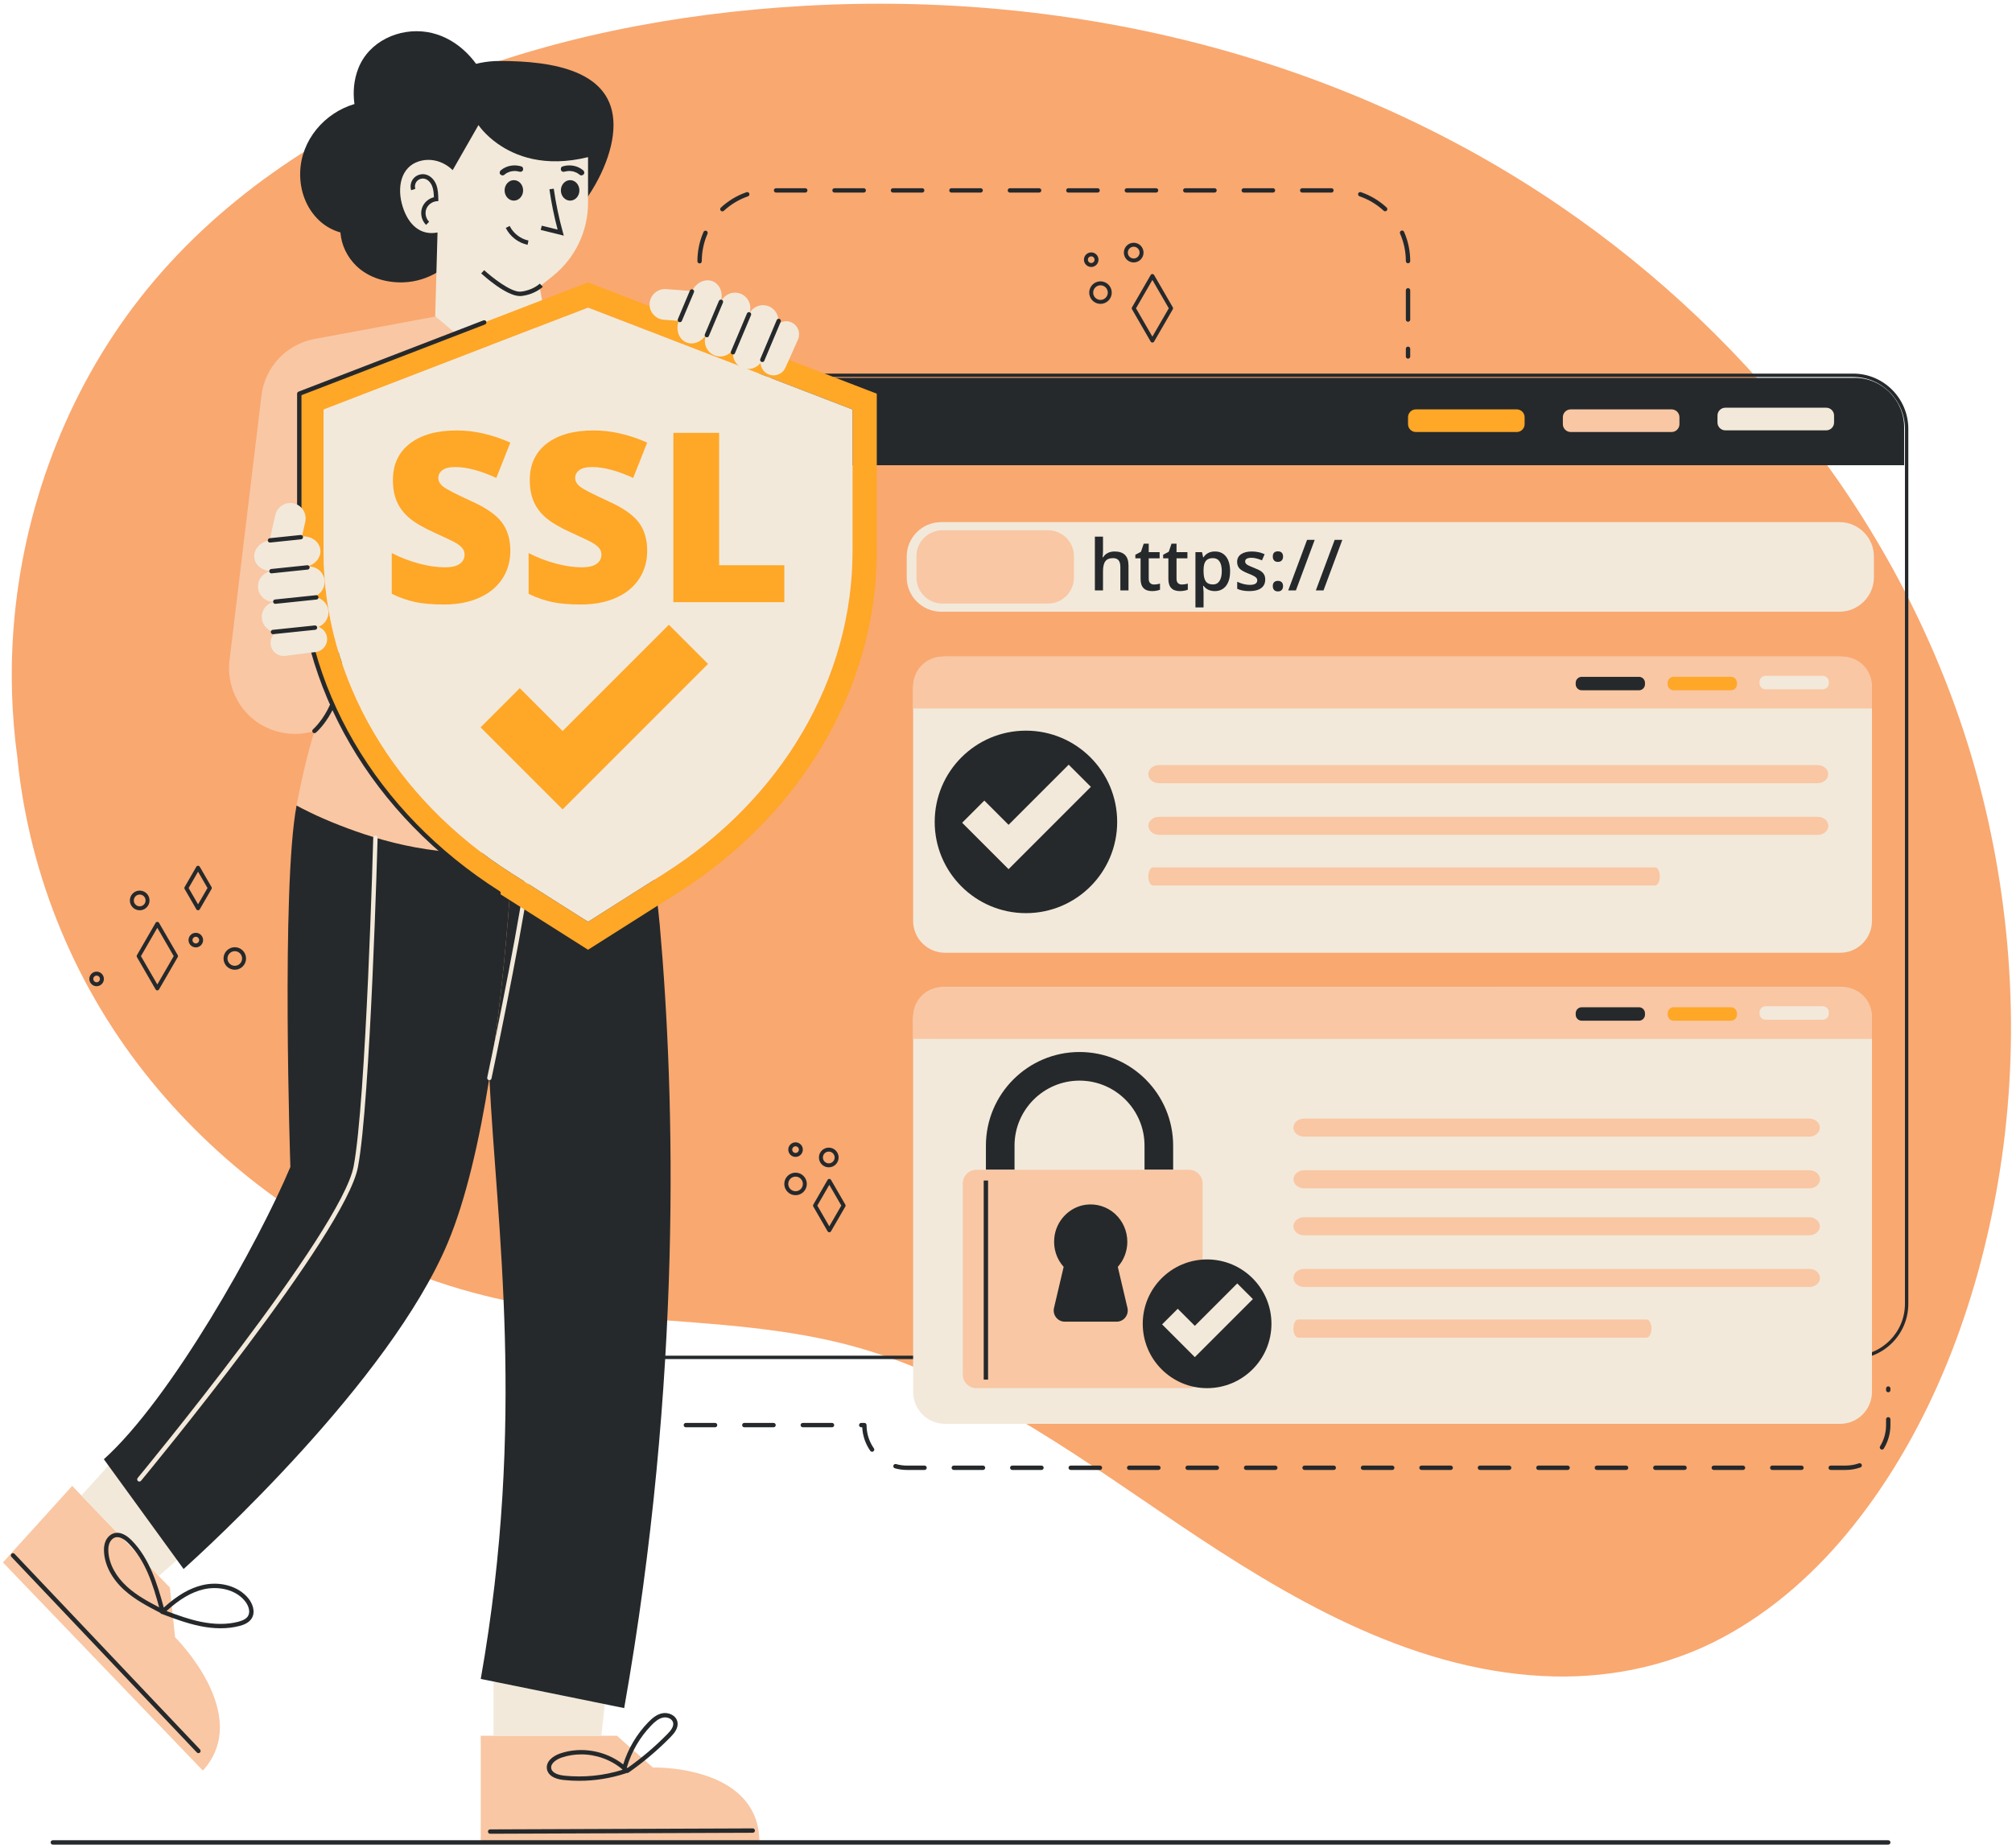 <svg width="528" height="485" viewBox="0 0 528 485" fill="none" xmlns="http://www.w3.org/2000/svg">
<path d="M524.334 310.156C518.843 342.368 506.784 374.809 486.219 400.521C476.773 412.329 465.332 422.6 451.954 429.741C437.373 437.537 420.946 440.677 404.508 439.772C369.269 437.835 337.688 419.092 309.167 399.868C280.749 380.713 252.182 359.482 218.102 351.813C199.462 347.618 180.273 347.079 161.301 345.394C144.381 343.892 127.736 341.118 111.733 335.272C83.671 325.001 58.6 306.808 39.709 283.687C20.118 259.705 7.852 230.405 4.631 199.58C4.608 199.351 4.596 199.11 4.573 198.869C3.037 187.704 2.682 176.344 3.542 164.983C5.915 133.665 17.412 102.886 36.82 78.125C56.548 52.963 83.854 34.714 113.2 22.597C144.037 9.872 177.395 3.476 210.616 1.562C246.325 -0.502 282.434 2.857 317.031 12.073C349.804 20.82 381.031 34.748 409.093 53.834C435.092 71.534 458.271 93.521 477.071 118.74C496.559 144.888 511.277 174.59 519.52 206.16C528.369 240 530.226 275.651 524.334 310.156Z" fill="#F9A870"/>
<path d="M499.696 112.127V122.067H147.496V112.127C147.496 104.96 153.314 99.144 160.48 99.144H486.711C493.878 99.142 499.696 104.96 499.696 112.127Z" fill="#25292B"/>
<path d="M479.251 112.923H452.766C451.636 112.923 450.711 111.997 450.711 110.867V109.039C450.711 107.908 451.636 106.983 452.766 106.983H479.251C480.382 106.983 481.307 107.908 481.307 109.039V110.867C481.308 111.997 480.383 112.923 479.251 112.923Z" fill="#F2E9DA"/>
<path d="M438.673 113.36H412.188C411.058 113.36 410.133 112.435 410.133 111.305V109.476C410.133 108.346 411.058 107.421 412.188 107.421H438.673C439.803 107.421 440.729 108.346 440.729 109.476V111.305C440.73 112.435 439.805 113.36 438.673 113.36Z" fill="#F9C7A4"/>
<path d="M398.042 113.36H371.557C370.427 113.36 369.502 112.435 369.502 111.305V109.476C369.502 108.346 370.427 107.421 371.557 107.421H398.042C399.173 107.421 400.098 108.346 400.098 109.476V111.305C400.099 112.435 399.174 113.36 398.042 113.36Z" fill="#FFA727"/>
<path d="M486.322 356.621H160.878C152.882 356.621 146.375 350.114 146.375 342.117V112.536C146.375 104.539 152.882 98.032 160.878 98.032H486.322C494.301 98.032 500.793 104.539 500.793 112.536V342.117C500.794 350.114 494.302 356.621 486.322 356.621ZM160.878 98.918C153.37 98.918 147.261 105.027 147.261 112.536V342.117C147.261 349.626 153.37 355.735 160.878 355.735H486.322C493.813 355.735 499.907 349.626 499.907 342.117V112.536C499.907 105.027 493.813 98.918 486.322 98.918H160.878Z" fill="#25292B"/>
<path d="M167.879 210.401C166.83 211.13 165.782 211.82 164.733 212.485C157.689 216.909 150.504 219.797 143.447 221.549C140.455 222.303 137.477 222.84 134.537 223.199C116.037 225.513 100.107 220.859 89.048 216.525C86.018 215.348 83.435 214.185 81.403 213.2C80.866 212.945 80.38 212.714 79.932 212.484C79.101 212.062 78.384 211.678 77.823 211.384C77.887 211.052 77.937 210.732 78.001 210.4C78.602 207.331 79.217 204.442 79.855 201.731C80.711 198.113 81.594 194.814 82.515 191.81C80.84 192.321 79.113 192.576 77.401 192.576C70.587 192.576 63.861 188.587 61.177 181.3C60.231 178.73 59.898 175.995 60.231 173.284L65.114 132.769L67.365 114.141L68.605 103.811C69.5 96.332 75.15 90.311 82.554 88.942L106.052 84.582L114.695 82.972L147.143 82.984L157.78 82.972L167.879 210.401Z" fill="#F9C7A4"/>
<path d="M82.517 192.386C82.354 192.386 82.192 192.317 82.079 192.183C81.875 191.942 81.905 191.58 82.145 191.376C82.224 191.308 90.034 184.512 88.436 171.723C88.397 171.409 88.62 171.123 88.934 171.084C89.253 171.045 89.534 171.267 89.574 171.581C91.252 185.01 83.228 191.961 82.886 192.251C82.778 192.341 82.647 192.386 82.517 192.386Z" fill="#25292B"/>
<path d="M18.947 389.894L44.587 416.584L45.945 429.612C45.945 429.612 66.522 449.932 53.239 464.605L0.764 409.98L18.947 389.894Z" fill="#F9C7A4"/>
<path d="M30.603 382.198L47.69 408.258L41.673 413.546L21.363 392.405L30.603 382.198Z" fill="#F2E9DA"/>
<path d="M126.158 455.455H161.892L171.328 463.789C171.328 463.789 199.292 463 199.292 483.45H126.158V455.455Z" fill="#F9C7A4"/>
<path d="M129.52 441.231L158.706 447.167L157.825 455.456H129.52V441.231Z" fill="#F2E9DA"/>
<path d="M134.528 223.195C134.528 223.315 134.518 223.454 134.518 223.606C134.508 223.747 134.508 223.887 134.508 224.016C134.508 224.081 134.508 224.146 134.497 224.211C134.487 224.276 134.487 224.33 134.487 224.384C134.487 224.449 134.477 224.514 134.477 224.568C133.688 237.745 132.271 255.657 129.796 273.601C129.374 276.627 128.932 279.655 128.456 282.649C128.446 282.725 128.434 282.79 128.424 282.866C125.83 299.113 122.294 314.722 117.495 326.138C102.188 362.599 53.662 406.78 48.181 411.709L27.254 382.901C44.906 367.054 67.866 326.052 76.201 306.204C76.201 306.204 73.758 233.086 77.822 211.379C78.698 211.855 79.909 212.482 81.4 213.206C83.433 214.19 86.016 215.346 89.043 216.525C100.098 220.86 116.032 225.509 134.528 223.195Z" fill="#25292B"/>
<path d="M163.802 448.205L126.162 440.552C138.151 372.73 130.269 321.125 128.422 282.868C128.432 282.792 128.443 282.727 128.454 282.651C128.929 279.657 129.373 276.629 129.794 273.603C132.269 255.658 133.686 237.747 134.474 224.57C134.474 224.516 134.485 224.45 134.485 224.386C134.485 224.332 134.485 224.279 134.495 224.213C134.505 224.148 134.505 224.084 134.505 224.018C134.515 223.877 134.527 223.748 134.537 223.608C134.527 223.608 134.527 223.608 134.515 223.608C134.515 223.457 134.526 223.316 134.526 223.198C137.466 222.841 140.45 222.3 143.444 221.555C151.563 219.544 159.832 216.02 167.875 210.41C168.178 211.816 168.329 212.626 168.339 212.626C170.318 221.23 172.08 231.371 173.149 242.84V242.862C177.152 288.174 179.066 361.867 163.802 448.205Z" fill="#25292B"/>
<path d="M52.073 460.024C51.921 460.024 51.769 459.963 51.657 459.845L2.993 408.519C2.776 408.29 2.785 407.927 3.015 407.709C3.244 407.493 3.609 407.501 3.826 407.732L52.489 459.058C52.706 459.287 52.697 459.65 52.467 459.868C52.357 459.971 52.215 460.024 52.073 460.024Z" fill="#25292B"/>
<path d="M128.624 481.177C128.309 481.177 128.052 480.921 128.051 480.606C128.05 480.289 128.305 480.032 128.622 480.03L197.539 479.772H197.542C197.857 479.772 198.114 480.028 198.115 480.343C198.116 480.66 197.86 480.918 197.544 480.919L128.626 481.177H128.624Z" fill="#25292B"/>
<path d="M151.971 467.284C150.61 467.284 149.252 467.212 147.904 467.068C145.361 466.8 143.808 465.788 143.531 464.22C143.172 462.191 145.158 460.743 146.97 460.119C152.521 458.208 158.945 459.369 163.54 462.982C164.835 458.832 167.105 455.016 170.142 451.896C171.107 450.905 172.3 449.851 173.831 449.558C175.403 449.258 177.356 450.061 177.756 451.744C178.136 453.342 177.007 454.746 175.981 455.793C172.601 459.238 168.88 462.385 164.919 465.147C164.769 465.251 164.583 465.277 164.418 465.223C164.369 465.26 164.313 465.291 164.251 465.311C160.314 466.617 156.133 467.284 151.971 467.284ZM152.516 460.351C150.763 460.351 149.011 460.628 147.343 461.202C146.229 461.586 144.41 462.611 144.659 464.02C144.912 465.448 147.096 465.83 148.024 465.929C153.147 466.473 158.436 465.945 163.355 464.396C163.322 464.35 163.297 464.301 163.279 464.247C160.304 461.722 156.409 460.351 152.516 460.351ZM164.494 463.791C164.546 463.839 164.598 463.887 164.65 463.936C168.407 461.28 171.943 458.274 175.163 454.989C175.982 454.154 176.891 453.06 176.641 452.01C176.397 450.981 175.081 450.483 174.047 450.684C172.829 450.916 171.804 451.831 170.964 452.695C167.94 455.804 165.709 459.632 164.494 463.791Z" fill="#25292B"/>
<path d="M57.884 427.259C56.14 427.259 54.301 427.058 52.377 426.658C49.002 425.955 45.733 424.731 42.57 423.542C42.428 423.535 42.287 423.476 42.181 423.365C42.141 423.322 42.109 423.275 42.084 423.225C38.827 421.541 35.465 419.795 32.662 417.272C29.453 414.382 27.55 410.863 27.304 407.359C27.221 406.207 27.345 405.256 27.681 404.449C28.122 403.39 28.966 402.593 29.938 402.318C31.343 401.925 32.926 402.555 34.514 404.152C39.312 408.975 41.388 415.974 42.978 421.839C46.542 418.608 49.788 416.722 53.132 415.932C57.797 414.824 62.648 416.241 65.21 419.45C66.265 420.77 67.12 422.927 66.057 424.658C65.304 425.883 63.864 426.383 62.847 426.65C61.3 427.055 59.641 427.259 57.884 427.259ZM43.69 422.739C46.588 423.824 49.573 424.904 52.612 425.536C56.303 426.303 59.648 426.304 62.555 425.539C63.869 425.193 64.67 424.721 65.079 424.055C65.783 422.909 65.202 421.274 64.315 420.162C61.669 416.849 56.925 416.211 53.397 417.044C50.23 417.792 47.128 419.609 43.69 422.739ZM30.776 403.348C30.6 403.348 30.424 403.371 30.25 403.421C29.613 403.601 29.048 404.151 28.739 404.889C28.474 405.528 28.378 406.308 28.447 407.278C28.674 410.484 30.443 413.731 33.429 416.42C35.888 418.632 38.848 420.252 41.772 421.772C40.172 415.896 38.209 409.49 33.701 404.959C32.936 404.189 31.853 403.348 30.776 403.348Z" fill="#25292B"/>
<path d="M128.423 283.439C128.383 283.439 128.344 283.435 128.303 283.427C127.994 283.36 127.797 283.056 127.862 282.747C127.934 282.405 135.138 248.447 137.694 230.939C137.73 230.698 137.914 230.505 138.154 230.459L153.964 227.453C154.275 227.398 154.576 227.599 154.634 227.91C154.693 228.22 154.489 228.521 154.177 228.579L138.768 231.508C136.157 249.165 129.054 282.645 128.983 282.983C128.926 283.255 128.687 283.439 128.423 283.439Z" fill="#F2E9DA"/>
<path d="M36.57 388.762C36.442 388.762 36.312 388.718 36.206 388.63C35.961 388.428 35.928 388.067 36.13 387.823C36.664 387.177 89.564 323.129 92.805 306.044C96.064 288.858 97.932 220.487 97.951 219.799C97.96 219.483 98.254 219.255 98.539 219.241C98.855 219.25 99.105 219.513 99.097 219.829C99.079 220.519 97.207 288.981 93.93 306.257C90.635 323.632 39.201 385.912 37.013 388.555C36.899 388.692 36.735 388.762 36.57 388.762Z" fill="#F2E9DA"/>
<path d="M139.485 58.1C137.98 62.061 134.418 64.927 130.346 65.878C127.392 66.575 124.217 66.078 121.55 64.661C118.264 70.072 112.5 73.844 105.906 74.087C101.458 74.242 96.811 72.936 93.547 69.806C91.124 67.471 89.576 64.307 89.343 60.998C87.295 60.411 85.382 59.383 83.767 57.856C80.292 54.593 78.644 49.924 78.777 45.2C79.01 36.78 85.128 29.632 93.017 27.298C92.586 24.168 92.851 20.969 94.023 17.972C96.789 10.846 104.733 7.24 112.057 8.401C119.227 9.552 124.892 15.073 127.68 21.567C131.607 22.408 135.082 25.151 136.542 29.157C138.014 33.184 137.161 37.521 134.694 40.718C136.376 42.234 137.792 44.015 138.843 46.084C140.712 49.78 140.945 54.228 139.485 58.1Z" fill="#25292B"/>
<path d="M105.412 41.712C105.412 55.914 116.925 67.425 131.126 67.425C145.326 67.425 161 47.012 161 32.812C161 18.611 145.326 15.997 131.126 15.997C116.925 15.997 105.412 27.511 105.412 41.712Z" fill="#25292B"/>
<path d="M105.69 54.283C107.198 59.032 110.382 61.864 114.816 61.006L114.208 82.977L118.936 86.947C126.488 93.291 137.917 91.409 143.037 82.985L141.607 75.211L145.097 72.415C150.926 67.738 154.316 60.685 154.316 53.211V41.232C142.887 44.043 135.156 40.932 130.615 37.721C127.174 35.296 125.565 32.815 125.565 32.815L123.562 36.312L118.813 44.608V44.665L118.791 44.644C117.239 43.12 115.251 42.169 113.17 41.983C112.09 41.883 110.988 41.997 109.908 42.34C105.204 43.834 104.073 49.198 105.69 54.283Z" fill="#F2E9DA"/>
<path d="M149.62 52.645C150.962 52.645 152.05 51.441 152.05 49.958C152.05 48.474 150.962 47.27 149.62 47.27C148.279 47.27 147.191 48.474 147.191 49.958C147.191 51.441 148.279 52.645 149.62 52.645Z" fill="#25292B"/>
<path d="M134.851 52.645C136.193 52.645 137.28 51.441 137.28 49.958C137.28 48.474 136.193 47.27 134.851 47.27C133.509 47.27 132.422 48.474 132.422 49.958C132.422 51.441 133.509 52.645 134.851 52.645Z" fill="#25292B"/>
<path d="M147.602 43.679C149.447 43.093 151.525 43.42 153.026 44.678C153.325 44.928 153.453 45.389 153.191 45.719C152.954 46.017 152.469 46.151 152.15 45.884C152.003 45.76 151.85 45.644 151.688 45.539C151.609 45.487 151.529 45.438 151.448 45.391C151.439 45.386 151.429 45.381 151.42 45.376C151.378 45.354 151.334 45.332 151.291 45.312C151.118 45.229 150.939 45.156 150.757 45.094C150.666 45.063 150.573 45.035 150.481 45.008C150.465 45.003 150.449 44.999 150.437 44.995C150.385 44.984 150.335 44.972 150.283 44.962C150.094 44.925 149.904 44.898 149.712 44.883C149.616 44.875 149.521 44.87 149.424 44.868C149.376 44.867 149.328 44.867 149.28 44.867C149.278 44.867 149.279 44.867 149.277 44.867C149.271 44.867 149.274 44.867 149.263 44.868C149.07 44.88 148.88 44.898 148.69 44.93C148.595 44.946 148.501 44.966 148.408 44.987C148.361 44.999 148.315 45.01 148.268 45.022C148.255 45.025 148.249 45.026 148.244 45.028C148.235 45.031 148.229 45.032 148.217 45.035C147.847 45.154 147.392 45.069 147.23 44.665C147.096 44.328 147.205 43.806 147.602 43.679Z" fill="#25292B"/>
<path d="M137.228 44.666C137.066 45.07 136.611 45.155 136.241 45.037C136.228 45.033 136.224 45.031 136.215 45.029C136.209 45.028 136.203 45.026 136.191 45.023C136.144 45.011 136.098 44.999 136.051 44.989C135.957 44.967 135.863 44.947 135.769 44.931C135.578 44.899 135.388 44.881 135.196 44.869C135.184 44.868 135.187 44.868 135.182 44.868C135.179 44.868 135.182 44.868 135.178 44.868C135.13 44.868 135.082 44.868 135.034 44.869C134.938 44.872 134.841 44.876 134.746 44.884C134.555 44.9 134.363 44.927 134.175 44.963C134.124 44.974 134.072 44.984 134.022 44.997C134.009 45 133.994 45.005 133.977 45.009C133.884 45.036 133.792 45.063 133.702 45.095C133.52 45.157 133.342 45.23 133.168 45.313C133.124 45.334 133.082 45.355 133.038 45.377C133.029 45.382 133.019 45.388 133.011 45.392C132.929 45.439 132.849 45.488 132.77 45.54C132.609 45.645 132.456 45.761 132.308 45.885C131.989 46.152 131.503 46.018 131.267 45.72C131.005 45.39 131.133 44.929 131.432 44.679C132.935 43.42 135.011 43.094 136.857 43.681C137.254 43.806 137.363 44.328 137.228 44.666Z" fill="#25292B"/>
<path d="M136.463 77.686C132.848 77.686 126.964 72.371 126.283 71.744L127.059 70.9C128.872 72.567 134.125 76.816 136.718 76.525C139.867 76.156 141.634 74.448 141.652 74.431L142.46 75.245C142.378 75.326 140.414 77.245 136.852 77.664C136.724 77.679 136.594 77.686 136.463 77.686Z" fill="#25292B"/>
<path d="M147.958 61.83L141.898 60.338L142.172 59.225L146.335 60.249C145.412 56.782 144.69 53.228 144.185 49.673L145.32 49.512C145.864 53.34 146.663 57.167 147.694 60.885L147.958 61.83Z" fill="#25292B"/>
<path d="M138.451 64.238C136.017 63.733 133.823 62.033 132.725 59.801L133.753 59.296C134.697 61.217 136.587 62.681 138.682 63.115L138.451 64.238Z" fill="#25292B"/>
<path d="M111.812 59.013C110.644 57.868 110.225 56.063 110.767 54.521C111.249 53.148 112.459 52.089 113.865 51.759C113.834 50.77 113.765 49.77 113.417 48.869C113.09 48.026 112.364 47.058 111.302 46.877C110.605 46.762 109.853 47.027 109.391 47.563C108.928 48.099 108.772 48.881 108.992 49.554L107.903 49.911C107.561 48.865 107.804 47.648 108.522 46.814C109.241 45.981 110.408 45.558 111.495 45.747C112.779 45.966 113.925 47.004 114.486 48.457C114.962 49.694 114.995 51.039 115.023 52.227L115.036 52.759L114.506 52.812C113.332 52.929 112.238 53.787 111.847 54.9C111.455 56.013 111.77 57.367 112.612 58.194L111.812 59.013Z" fill="#25292B"/>
<path d="M154.312 74.103L78.537 103.304V144.65C78.537 180.077 98.086 213.612 130.827 234.336L154.313 249.218L177.8 234.336C210.554 213.599 230.09 180.078 230.09 144.65V103.304L154.312 74.103ZM223.721 144.65C223.721 177.993 205.246 209.61 174.294 229.209L154.529 241.738C154.465 241.776 154.388 241.79 154.311 241.79C154.247 241.79 154.17 241.777 154.107 241.738L134.329 229.209C103.377 209.61 84.903 178.005 84.903 144.65V107.728C84.903 107.574 85.005 107.421 85.158 107.37L154.184 80.778C154.261 80.74 154.363 80.74 154.452 80.778L223.478 107.37C223.619 107.422 223.721 107.574 223.721 107.728V144.65Z" fill="#FFA727"/>
<path d="M223.481 107.368L154.456 80.775C154.366 80.738 154.264 80.738 154.187 80.775L85.162 107.368C85.008 107.42 84.906 107.572 84.906 107.726V144.648C84.906 178.004 103.381 209.608 134.333 229.207L154.111 241.736C154.175 241.774 154.252 241.788 154.315 241.788C154.391 241.788 154.468 241.775 154.532 241.736L174.298 229.207C205.25 209.608 223.724 177.991 223.724 144.648V107.726C223.724 107.573 223.622 107.42 223.481 107.368Z" fill="#F2E9DA"/>
<path d="M133.925 144.519C133.925 147.275 133.226 149.72 131.828 151.857C130.43 153.995 128.414 155.655 125.781 156.841C123.147 158.027 120.058 158.619 116.513 158.619C113.556 158.619 111.074 158.411 109.069 157.997C107.063 157.582 104.976 156.857 102.809 155.825V145.128C105.098 146.303 107.478 147.22 109.949 147.877C112.421 148.536 114.689 148.865 116.756 148.865C118.539 148.865 119.845 148.557 120.675 147.939C121.507 147.321 121.921 146.527 121.921 145.553C121.921 144.946 121.754 144.414 121.421 143.958C121.087 143.503 120.549 143.042 119.81 142.575C119.069 142.11 117.1 141.158 113.899 139.72C111.003 138.402 108.829 137.127 107.381 135.891C105.932 134.655 104.859 133.237 104.16 131.637C103.461 130.037 103.111 128.143 103.111 125.954C103.111 121.862 104.6 118.672 107.578 116.382C110.557 114.093 114.648 112.949 119.855 112.949C124.454 112.949 129.143 114.013 133.924 116.139L130.247 125.408C126.094 123.504 122.508 122.551 119.49 122.551C117.93 122.551 116.795 122.824 116.087 123.372C115.377 123.919 115.023 124.597 115.023 125.408C115.023 126.279 115.473 127.059 116.374 127.747C117.275 128.436 119.722 129.693 123.713 131.515C127.542 133.238 130.2 135.086 131.689 137.061C133.181 139.034 133.925 141.521 133.925 144.519Z" fill="#FFA727"/>
<path d="M169.841 144.519C169.841 147.275 169.142 149.72 167.744 151.857C166.346 153.995 164.33 155.655 161.697 156.841C159.063 158.027 155.974 158.619 152.429 158.619C149.472 158.619 146.99 158.411 144.985 157.997C142.979 157.582 140.892 156.857 138.725 155.825V145.128C141.014 146.303 143.394 147.22 145.865 147.877C148.337 148.536 150.605 148.865 152.672 148.865C154.455 148.865 155.761 148.557 156.591 147.939C157.423 147.321 157.837 146.527 157.837 145.553C157.837 144.946 157.67 144.414 157.337 143.958C157.003 143.503 156.465 143.042 155.726 142.575C154.985 142.11 153.016 141.158 149.815 139.72C146.919 138.402 144.745 137.127 143.297 135.891C141.848 134.655 140.775 133.237 140.076 131.637C139.377 130.037 139.027 128.143 139.027 125.954C139.027 121.862 140.516 118.672 143.495 116.382C146.473 114.093 150.564 112.949 155.771 112.949C160.37 112.949 165.059 114.013 169.84 116.139L166.163 125.408C162.01 123.504 158.424 122.551 155.406 122.551C153.846 122.551 152.711 122.824 152.003 123.372C151.293 123.919 150.939 124.597 150.939 125.408C150.939 126.279 151.389 127.059 152.29 127.747C153.191 128.436 155.638 129.693 159.629 131.515C163.458 133.238 166.116 135.086 167.605 137.061C169.097 139.034 169.841 141.521 169.841 144.519Z" fill="#FFA727"/>
<path d="M176.713 158.01V113.585H188.716V148.317H205.824V158.01H176.713Z" fill="#FFA727"/>
<path d="M147.64 212.384L126.119 190.863L136.402 180.58L147.64 191.818L175.526 163.931L185.809 174.214L147.64 212.384Z" fill="#FFA727"/>
<path d="M130.829 234.909C130.725 234.909 130.618 234.881 130.523 234.82C97.614 213.99 77.967 180.282 77.967 144.65V103.304C77.967 103.067 78.112 102.855 78.334 102.769L126.867 84.066C127.162 83.954 127.494 84.1 127.608 84.395C127.721 84.69 127.575 85.022 127.279 85.136L79.112 103.697V144.65C79.112 179.886 98.56 213.233 131.135 233.851C131.402 234.02 131.482 234.375 131.313 234.642C131.204 234.815 131.018 234.909 130.829 234.909Z" fill="#25292B"/>
<path d="M77.059 132.08C78.142 132.322 79.031 132.984 79.581 133.859C80.131 134.735 80.357 135.816 80.115 136.9L78.039 146.173C77.554 148.34 75.387 149.714 73.22 149.23C72.142 148.989 71.254 148.327 70.704 147.452C70.148 146.575 69.928 145.495 70.17 144.411L72.246 135.138C72.731 132.971 74.898 131.597 77.059 132.08Z" fill="#F2E9DA"/>
<path d="M85.818 167.269C85.935 168.203 85.662 169.103 85.121 169.793C84.58 170.483 83.781 170.974 82.847 171.092L74.847 172.094C72.978 172.328 71.259 170.991 71.025 169.122C70.908 168.193 71.181 167.294 71.723 166.603C72.264 165.907 73.063 165.422 73.997 165.305L81.998 164.303C83.866 164.068 85.586 165.405 85.818 167.269Z" fill="#F2E9DA"/>
<path d="M86.166 160.19C86.304 161.286 85.982 162.345 85.344 163.159C84.707 163.978 83.765 164.55 82.664 164.689L73.235 165.871C71.032 166.147 69.006 164.571 68.731 162.375C68.593 161.273 68.915 160.22 69.552 159.4C70.19 158.586 71.132 158.014 72.234 157.875L81.664 156.693C83.865 156.418 85.89 157.988 86.166 160.19Z" fill="#F2E9DA"/>
<path d="M85.168 152.19C85.305 153.291 84.983 154.345 84.346 155.164C83.708 155.984 82.766 156.556 81.665 156.695L72.236 157.877C70.034 158.153 68.007 156.577 67.731 154.375C67.593 153.273 67.915 152.219 68.552 151.406C69.19 150.592 70.132 150.014 71.233 149.875L80.662 148.693C82.866 148.418 84.892 149.993 85.168 152.19Z" fill="#F2E9DA"/>
<path d="M84.064 144.205C84.201 145.307 83.81 146.369 83.06 147.197C82.309 148.025 81.213 148.623 79.94 148.782L71.858 149.795C69.314 150.113 67.007 148.573 66.732 146.376C66.595 145.275 66.986 144.212 67.737 143.379C68.486 142.545 69.583 141.953 70.856 141.793L78.939 140.781C81.481 140.462 83.787 142.002 84.064 144.205Z" fill="#F2E9DA"/>
<path d="M71.233 150.447C70.943 150.447 70.694 150.228 70.663 149.934C70.63 149.62 70.858 149.337 71.174 149.305L80.624 148.32C80.937 148.285 81.221 148.515 81.253 148.83C81.287 149.144 81.058 149.427 80.743 149.459L71.293 150.444C71.273 150.446 71.254 150.447 71.233 150.447Z" fill="#25292B"/>
<path d="M70.85 142.366C70.56 142.366 70.311 142.147 70.281 141.853C70.247 141.539 70.475 141.256 70.791 141.224L78.891 140.38C79.21 140.343 79.488 140.575 79.52 140.89C79.553 141.204 79.325 141.487 79.01 141.519L70.91 142.363C70.89 142.365 70.871 142.366 70.85 142.366Z" fill="#25292B"/>
<path d="M72.239 158.448C71.949 158.448 71.7 158.229 71.669 157.934C71.636 157.62 71.864 157.337 72.179 157.305L82.945 156.183C83.266 156.146 83.542 156.377 83.574 156.693C83.607 157.007 83.379 157.29 83.064 157.322L72.299 158.444C72.279 158.447 72.258 158.448 72.239 158.448Z" fill="#25292B"/>
<path d="M71.637 166.411C71.347 166.411 71.099 166.192 71.068 165.897C71.034 165.583 71.263 165.3 71.578 165.268L82.608 164.119C82.927 164.081 83.205 164.314 83.237 164.63C83.27 164.944 83.042 165.227 82.727 165.259L71.697 166.408C71.677 166.41 71.658 166.411 71.637 166.411Z" fill="#25292B"/>
<path d="M170.476 79.579C170.394 80.685 170.767 81.729 171.445 82.509C172.122 83.291 173.091 83.821 174.198 83.904L183.675 84.616C185.889 84.782 187.834 83.108 188 80.895C188.083 79.795 187.709 78.751 187.032 77.971C186.354 77.183 185.385 76.659 184.278 76.576L174.801 75.865C172.588 75.698 170.641 77.371 170.476 79.579Z" fill="#F2E9DA"/>
<path d="M201.602 98.193C202.462 98.577 203.402 98.577 204.22 98.261C205.039 97.945 205.74 97.323 206.124 96.462L209.411 89.099C210.179 87.38 209.399 85.345 207.68 84.578C206.825 84.197 205.885 84.197 205.066 84.513C204.243 84.828 203.546 85.452 203.162 86.311L199.876 93.674C199.109 95.394 199.887 97.427 201.602 98.193Z" fill="#F2E9DA"/>
<path d="M194.717 96.477C195.725 96.927 196.833 96.927 197.797 96.554C198.767 96.182 199.589 95.448 200.04 94.434L203.914 85.756C204.818 83.73 203.901 81.332 201.879 80.429C200.866 79.977 199.763 79.979 198.793 80.35C197.829 80.724 197.007 81.459 196.554 82.472L192.681 91.15C191.777 93.178 192.69 95.573 194.717 96.477Z" fill="#F2E9DA"/>
<path d="M187.359 93.188C188.372 93.64 189.475 93.638 190.444 93.267C191.414 92.895 192.236 92.16 192.688 91.147L196.561 82.469C197.466 80.443 196.549 78.044 194.521 77.14C193.507 76.687 192.405 76.689 191.441 77.063C190.477 77.437 189.649 78.169 189.197 79.183L185.324 87.861C184.418 89.888 185.336 92.285 187.359 93.188Z" fill="#F2E9DA"/>
<path d="M180.033 89.809C181.046 90.262 182.178 90.195 183.188 89.718C184.199 89.24 185.089 88.366 185.611 87.195L188.931 79.757C189.976 77.415 189.173 74.761 187.151 73.859C186.137 73.406 185.006 73.472 183.99 73.947C182.974 74.423 182.088 75.3 181.567 76.47L178.247 83.909C177.203 86.251 178.006 88.904 180.033 89.809Z" fill="#F2E9DA"/>
<path d="M185.499 88.513C185.425 88.513 185.349 88.499 185.277 88.469C184.986 88.346 184.848 88.009 184.971 87.718L188.662 78.963C188.785 78.672 189.122 78.537 189.413 78.657C189.704 78.78 189.841 79.117 189.719 79.408L186.028 88.163C185.935 88.382 185.722 88.513 185.499 88.513Z" fill="#25292B"/>
<path d="M178.413 84.547C178.339 84.547 178.263 84.532 178.191 84.502C177.9 84.379 177.762 84.042 177.885 83.751L181.049 76.246C181.171 75.954 181.508 75.819 181.799 75.94C182.091 76.063 182.228 76.4 182.106 76.691L178.942 84.196C178.849 84.415 178.637 84.547 178.413 84.547Z" fill="#25292B"/>
<path d="M192.351 93.018C192.276 93.018 192.201 93.003 192.128 92.974C191.837 92.851 191.7 92.514 191.822 92.223L196.027 82.248C196.15 81.957 196.487 81.822 196.778 81.942C197.069 82.065 197.207 82.402 197.084 82.693L192.879 92.668C192.787 92.886 192.574 93.018 192.351 93.018Z" fill="#25292B"/>
<path d="M200.046 95.006C199.971 95.006 199.896 94.992 199.824 94.962C199.532 94.839 199.395 94.502 199.518 94.211L203.825 83.991C203.948 83.699 204.285 83.564 204.576 83.685C204.867 83.808 205.005 84.145 204.882 84.436L200.574 94.656C200.482 94.875 200.27 95.006 200.046 95.006Z" fill="#25292B"/>
<path d="M491.248 267.343V365.262C491.248 369.867 487.508 373.616 482.913 373.616H247.983C243.379 373.616 239.629 369.867 239.629 365.262V267.343C239.629 262.738 243.379 258.988 247.983 258.988H482.913C487.508 258.989 491.248 262.738 491.248 267.343Z" fill="#F2E9DA"/>
<path d="M491.246 266.712V272.619L239.629 272.61V266.704C239.629 262.445 243.085 258.989 247.344 258.989L483.532 258.998C487.789 258.997 491.246 262.455 491.246 266.712Z" fill="#F9C7A4"/>
<path d="M478.354 267.573H463.326C462.46 267.573 461.75 266.863 461.75 265.996V265.619C461.75 264.753 462.46 264.043 463.326 264.043H478.354C479.22 264.043 479.93 264.753 479.93 265.619V265.996C479.93 266.863 479.221 267.573 478.354 267.573Z" fill="#F2E9DA"/>
<path d="M454.246 267.833H439.219C438.352 267.833 437.643 267.124 437.643 266.257V265.88C437.643 265.013 438.352 264.304 439.219 264.304H454.246C455.113 264.304 455.822 265.013 455.822 265.88V266.257C455.823 267.124 455.114 267.833 454.246 267.833Z" fill="#FFA727"/>
<path d="M430.107 267.833H415.08C414.213 267.833 413.504 267.124 413.504 266.257V265.88C413.504 265.013 414.213 264.304 415.08 264.304H430.107C430.974 264.304 431.684 265.013 431.684 265.88V266.257C431.684 267.124 430.974 267.833 430.107 267.833Z" fill="#25292B"/>
<path d="M315.592 310.53V360.677C315.592 362.646 313.996 364.252 312.027 364.252H256.217C254.248 364.252 252.652 362.646 252.652 360.677V310.53C252.652 308.561 254.248 306.955 256.217 306.955H312.027C313.997 306.955 315.592 308.561 315.592 310.53Z" fill="#F9C7A4"/>
<path d="M307.863 306.906H300.353V300.613C300.353 291.209 292.701 283.556 283.296 283.556C273.891 283.556 266.238 291.207 266.238 300.613V306.906H258.729V300.613C258.729 287.067 269.749 276.046 283.296 276.046C296.842 276.046 307.863 287.067 307.863 300.613V306.906Z" fill="#25292B"/>
<path d="M295.328 345.679C294.773 346.397 293.949 346.803 293.061 346.803H279.408C278.52 346.803 277.695 346.398 277.14 345.679C276.586 344.97 276.391 344.055 276.604 343.166L279.13 332.426C277.288 330.376 276.418 327.712 276.668 324.916C277.066 320.383 280.575 316.68 285.008 316.113C287.766 315.772 290.534 316.641 292.598 318.503C294.653 320.363 295.837 323.036 295.837 325.842C295.837 328.279 294.958 330.611 293.338 332.425L295.865 343.165C296.079 344.053 295.875 344.97 295.328 345.679Z" fill="#25292B"/>
<path d="M259.297 309.769H258.15V362.006H259.297V309.769Z" fill="#25292B"/>
<path d="M316.773 364.252C326.099 364.252 333.66 356.691 333.66 347.364C333.66 338.037 326.099 330.477 316.773 330.477C307.446 330.477 299.885 338.037 299.885 347.364C299.885 356.691 307.446 364.252 316.773 364.252Z" fill="#25292B"/>
<path d="M313.557 356.112L304.967 347.522L309.072 343.418L313.557 347.903L324.687 336.772L328.792 340.876L313.557 356.112Z" fill="#F2E9DA"/>
<path d="M477.61 335.331C477.61 335.983 477.299 336.577 476.789 337.01C476.283 337.439 475.585 337.707 474.815 337.707H342.237C340.698 337.707 339.436 336.636 339.436 335.331C339.436 334.678 339.753 334.085 340.257 333.657C340.769 333.228 341.468 332.96 342.237 332.96H474.815C476.353 332.959 477.61 334.025 477.61 335.331Z" fill="#F9C7A4"/>
<path d="M339.42 321.775C339.42 321.123 339.737 320.529 340.242 320.095C340.747 319.667 341.445 319.398 342.216 319.398H474.775C476.314 319.398 477.571 320.469 477.571 321.775C477.571 322.427 477.253 323.021 476.749 323.448C476.243 323.882 475.545 324.145 474.775 324.145H342.216C340.677 324.147 339.42 323.079 339.42 321.775Z" fill="#F9C7A4"/>
<path d="M433.378 348.609C433.378 349.261 433.238 349.855 433.017 350.288C432.793 350.717 432.485 350.985 432.147 350.985H340.652C339.976 350.985 339.42 349.915 339.42 348.609C339.42 347.957 339.56 347.363 339.781 346.935C340.006 346.502 340.313 346.238 340.651 346.238H432.146C432.822 346.237 433.378 347.303 433.378 348.609Z" fill="#F9C7A4"/>
<path d="M477.619 309.446C477.619 310.098 477.307 310.692 476.797 311.125C476.292 311.554 475.593 311.822 474.823 311.822H342.247C340.707 311.822 339.445 310.751 339.445 309.446C339.445 308.794 339.763 308.2 340.267 307.772C340.778 307.343 341.478 307.075 342.247 307.075H474.824C476.363 307.074 477.619 308.141 477.619 309.446Z" fill="#F9C7A4"/>
<path d="M339.424 295.889C339.424 295.237 339.741 294.643 340.246 294.21C340.751 293.781 341.449 293.513 342.22 293.513H474.779C476.318 293.513 477.575 294.583 477.575 295.889C477.575 296.541 477.257 297.135 476.753 297.563C476.247 297.996 475.549 298.26 474.779 298.26H342.22C340.68 298.261 339.424 297.195 339.424 295.889Z" fill="#F9C7A4"/>
<path d="M491.248 180.641V241.649C491.248 246.254 487.508 250.003 482.913 250.003H247.983C243.379 250.003 239.629 246.254 239.629 241.649V180.641C239.629 176.036 243.379 172.286 247.983 172.286H482.913C487.508 172.286 491.248 176.036 491.248 180.641Z" fill="#F2E9DA"/>
<path d="M491.246 180.01V185.917L239.629 185.908V180.001C239.629 175.742 243.085 172.286 247.344 172.286L483.532 172.295C487.789 172.295 491.246 175.753 491.246 180.01Z" fill="#F9C7A4"/>
<path d="M478.354 180.87H463.326C462.46 180.87 461.75 180.161 461.75 179.294V178.917C461.75 178.05 462.46 177.341 463.326 177.341H478.354C479.22 177.341 479.93 178.05 479.93 178.917V179.294C479.93 180.161 479.221 180.87 478.354 180.87Z" fill="#F2E9DA"/>
<path d="M454.246 181.128H439.219C438.352 181.128 437.643 180.419 437.643 179.552V179.175C437.643 178.308 438.352 177.599 439.219 177.599H454.246C455.113 177.599 455.822 178.308 455.822 179.175V179.552C455.823 180.419 455.114 181.128 454.246 181.128Z" fill="#FFA727"/>
<path d="M430.107 181.128H415.08C414.213 181.128 413.504 180.419 413.504 179.552V179.175C413.504 178.308 414.213 177.599 415.08 177.599H430.107C430.974 177.599 431.684 178.308 431.684 179.175V179.552C431.684 180.419 430.974 181.128 430.107 181.128Z" fill="#25292B"/>
<path d="M269.233 239.61C282.456 239.61 293.176 228.89 293.176 215.666C293.176 202.443 282.456 191.723 269.233 191.723C256.009 191.723 245.289 202.443 245.289 215.666C245.289 228.89 256.009 239.61 269.233 239.61Z" fill="#25292B"/>
<path d="M264.672 228.071L252.492 215.891L258.312 210.072L264.672 216.432L280.452 200.65L286.272 206.469L264.672 228.071Z" fill="#F2E9DA"/>
<path d="M479.81 216.692C479.81 217.344 479.499 217.938 478.988 218.371C478.483 218.8 477.784 219.069 477.014 219.069H304.171C302.631 219.069 301.369 217.999 301.369 216.693C301.369 216.041 301.687 215.447 302.191 215.019C302.702 214.591 303.402 214.321 304.171 214.321H477.014C478.553 214.321 479.81 215.387 479.81 216.692Z" fill="#F9C7A4"/>
<path d="M301.354 203.135C301.354 202.483 301.671 201.889 302.175 201.456C302.681 201.027 303.379 200.759 304.149 200.759H476.975C478.514 200.759 479.771 201.829 479.771 203.135C479.771 203.787 479.453 204.381 478.949 204.809C478.443 205.242 477.745 205.506 476.975 205.506H304.151C302.611 205.507 301.354 204.441 301.354 203.135Z" fill="#F9C7A4"/>
<path d="M435.579 229.971C435.579 230.623 435.439 231.217 435.218 231.651C434.994 232.079 434.686 232.348 434.348 232.348H302.586C301.909 232.348 301.354 231.277 301.354 229.971C301.354 229.319 301.493 228.725 301.715 228.298C301.939 227.864 302.247 227.601 302.585 227.601H434.346C435.023 227.601 435.579 228.667 435.579 229.971Z" fill="#F9C7A4"/>
<path d="M491.761 146.025V151.492C491.761 156.454 487.7 160.514 482.738 160.514H246.966C242.004 160.514 237.943 156.454 237.943 151.492V146.025C237.943 141.062 242.004 137.002 246.966 137.002H482.738C487.7 137.002 491.761 141.062 491.761 146.025Z" fill="#F2E9DA"/>
<path d="M296.149 154.922H294.009V148.755C294.009 147.981 293.853 147.403 293.542 147.023C293.23 146.642 292.736 146.452 292.06 146.452C291.164 146.452 290.506 146.719 290.087 147.254C289.667 147.789 289.456 148.686 289.456 149.943V154.923H287.324V140.811H289.456V144.393C289.456 144.967 289.42 145.58 289.348 146.234H289.483C289.773 145.75 290.176 145.375 290.693 145.109C291.21 144.843 291.813 144.71 292.502 144.71C294.932 144.71 296.148 145.935 296.148 148.383L296.149 154.922Z" fill="#25292B"/>
<path d="M302.855 153.38C303.375 153.38 303.894 153.298 304.415 153.134V154.74C304.179 154.844 303.875 154.93 303.502 154.998C303.131 155.068 302.746 155.103 302.346 155.103C300.326 155.103 299.317 154.039 299.317 151.91V146.505H297.947V145.562L299.417 144.781L300.143 142.659H301.457V144.89H304.314V146.504H301.457V151.873C301.457 152.387 301.586 152.766 301.843 153.012C302.099 153.257 302.437 153.38 302.855 153.38Z" fill="#25292B"/>
<path d="M310.15 153.38C310.67 153.38 311.189 153.298 311.71 153.134V154.74C311.474 154.844 311.17 154.93 310.797 154.998C310.426 155.068 310.041 155.103 309.641 155.103C307.621 155.103 306.612 154.039 306.612 151.91V146.505H305.242V145.562L306.712 144.781L307.437 142.659H308.752V144.89H311.609V146.504H308.752V151.873C308.752 152.387 308.881 152.766 309.137 153.012C309.395 153.257 309.732 153.38 310.15 153.38Z" fill="#25292B"/>
<path d="M318.801 155.103C317.531 155.103 316.547 154.647 315.845 153.733H315.718C315.803 154.58 315.845 155.094 315.845 155.275V159.383H313.713V144.89H315.436C315.484 145.078 315.584 145.525 315.735 146.232H315.844C316.509 145.217 317.506 144.709 318.837 144.709C320.089 144.709 321.063 145.163 321.761 146.07C322.459 146.976 322.809 148.25 322.809 149.888C322.809 151.526 322.454 152.806 321.744 153.725C321.035 154.644 320.053 155.103 318.801 155.103ZM318.284 146.45C317.437 146.45 316.821 146.698 316.43 147.194C316.04 147.689 315.845 148.482 315.845 149.571V149.888C315.845 151.109 316.038 151.994 316.425 152.541C316.813 153.089 317.444 153.362 318.321 153.362C319.058 153.362 319.627 153.059 320.026 152.455C320.425 151.851 320.624 150.989 320.624 149.87C320.624 148.745 320.426 147.895 320.03 147.317C319.635 146.74 319.053 146.45 318.284 146.45Z" fill="#25292B"/>
<path d="M332.029 152.065C332.029 153.044 331.673 153.796 330.96 154.319C330.246 154.841 329.224 155.103 327.895 155.103C326.558 155.103 325.485 154.9 324.675 154.495V152.654C325.854 153.199 326.951 153.47 327.967 153.47C329.279 153.47 329.935 153.075 329.935 152.283C329.935 152.029 329.863 151.817 329.717 151.648C329.572 151.478 329.333 151.303 329.001 151.122C328.668 150.94 328.205 150.734 327.613 150.505C326.457 150.058 325.676 149.61 325.268 149.162C324.86 148.715 324.656 148.135 324.656 147.421C324.656 146.563 325.002 145.897 325.695 145.421C326.387 144.946 327.328 144.709 328.519 144.709C329.699 144.709 330.814 144.947 331.867 145.425L331.177 147.031C330.094 146.584 329.184 146.361 328.447 146.361C327.323 146.361 326.76 146.682 326.76 147.321C326.76 147.636 326.907 147.902 327.2 148.119C327.493 148.337 328.133 148.636 329.119 149.017C329.948 149.338 330.548 149.631 330.923 149.896C331.298 150.162 331.576 150.469 331.758 150.817C331.94 151.165 332.029 151.581 332.029 152.065Z" fill="#25292B"/>
<path d="M334.014 146.043C334.014 145.13 334.461 144.673 335.356 144.673C335.809 144.673 336.148 144.794 336.372 145.035C336.595 145.277 336.708 145.613 336.708 146.042C336.708 146.471 336.592 146.811 336.359 147.062C336.126 147.313 335.792 147.439 335.357 147.439C334.923 147.439 334.589 147.315 334.359 147.068C334.128 146.82 334.014 146.478 334.014 146.043ZM334.014 153.789C334.014 153.347 334.128 153.009 334.358 152.773C334.588 152.537 334.92 152.42 335.356 152.42C335.797 152.42 336.133 152.542 336.362 152.787C336.593 153.032 336.706 153.366 336.706 153.789C336.706 154.218 336.591 154.558 336.358 154.809C336.125 155.06 335.79 155.185 335.356 155.185C334.922 155.185 334.588 155.061 334.358 154.813C334.128 154.566 334.014 154.224 334.014 153.789Z" fill="#25292B"/>
<path d="M345.011 141.661L340.077 154.922H338.064L343.007 141.661H345.011Z" fill="#25292B"/>
<path d="M352.255 141.661L347.322 154.922H345.309L350.252 141.661H352.255Z" fill="#25292B"/>
<path d="M281.827 145.934V151.581C281.827 155.318 278.775 158.371 275.038 158.371H247.292C243.555 158.371 240.502 155.318 240.502 151.581V145.934C240.502 142.197 243.555 139.145 247.292 139.145H275.038C278.775 139.145 281.827 142.197 281.827 145.934Z" fill="#F9C7A4"/>
<path d="M302.414 89.888C302.228 89.888 302.057 89.788 301.965 89.629L297.07 81.155C296.977 80.995 296.977 80.796 297.07 80.636L301.965 72.163C302.056 72.003 302.228 71.904 302.414 71.904C302.6 71.904 302.77 72.003 302.863 72.162L307.77 80.635C307.862 80.796 307.862 80.995 307.77 81.155L302.863 89.629C302.77 89.789 302.6 89.888 302.414 89.888ZM298.117 80.895L302.415 88.332L306.721 80.895L302.415 73.459L298.117 80.895Z" fill="#25292B"/>
<path d="M288.794 79.736C287.164 79.736 285.838 78.41 285.838 76.779C285.838 75.149 287.164 73.824 288.794 73.824C290.424 73.824 291.75 75.149 291.75 76.779C291.75 78.41 290.423 79.736 288.794 79.736ZM288.794 74.862C287.736 74.862 286.875 75.722 286.875 76.779C286.875 77.838 287.736 78.698 288.794 78.698C289.851 78.698 290.712 77.838 290.712 76.779C290.711 75.722 289.851 74.862 288.794 74.862Z" fill="#25292B"/>
<path d="M297.51 68.864C296.087 68.864 294.928 67.706 294.928 66.282C294.928 64.859 296.087 63.7 297.51 63.7C298.934 63.7 300.093 64.859 300.093 66.282C300.093 67.707 298.934 68.864 297.51 68.864ZM297.51 64.739C296.659 64.739 295.966 65.431 295.966 66.283C295.966 67.135 296.66 67.827 297.51 67.827C298.361 67.827 299.055 67.133 299.055 66.283C299.055 65.432 298.361 64.739 297.51 64.739Z" fill="#25292B"/>
<path d="M286.364 70.052C285.311 70.052 284.453 69.195 284.453 68.142C284.453 67.088 285.311 66.23 286.364 66.23C287.418 66.23 288.275 67.088 288.275 68.142C288.276 69.195 287.419 70.052 286.364 70.052ZM286.364 67.267C285.883 67.267 285.491 67.659 285.491 68.142C285.491 68.623 285.883 69.015 286.364 69.015C286.846 69.015 287.238 68.623 287.238 68.142C287.238 67.659 286.846 67.267 286.364 67.267Z" fill="#25292B"/>
<path d="M217.629 323.346C217.444 323.346 217.273 323.247 217.18 323.087L213.435 316.603C213.342 316.442 213.342 316.244 213.435 316.084L217.18 309.6C217.272 309.439 217.444 309.341 217.629 309.341C217.815 309.341 217.986 309.439 218.079 309.6L221.833 316.084C221.926 316.244 221.926 316.442 221.833 316.604L218.079 323.088C217.986 323.247 217.815 323.346 217.629 323.346ZM214.484 316.344L217.63 321.791L220.783 316.344L217.63 310.896L214.484 316.344Z" fill="#25292B"/>
<path d="M208.775 313.617C207.145 313.617 205.818 312.291 205.818 310.661C205.818 309.03 207.145 307.704 208.775 307.704C210.405 307.704 211.73 309.03 211.73 310.661C211.731 312.291 210.405 313.617 208.775 313.617ZM208.775 308.743C207.717 308.743 206.856 309.604 206.856 310.662C206.856 311.72 207.717 312.579 208.775 312.579C209.832 312.579 210.693 311.719 210.693 310.662C210.693 309.602 209.833 308.743 208.775 308.743Z" fill="#25292B"/>
<path d="M217.493 306.305C216.069 306.305 214.91 305.146 214.91 303.722C214.91 302.298 216.069 301.141 217.493 301.141C218.917 301.141 220.076 302.3 220.076 303.722C220.074 305.146 218.917 306.305 217.493 306.305ZM217.493 302.178C216.641 302.178 215.949 302.87 215.949 303.722C215.949 304.574 216.642 305.266 217.493 305.266C218.343 305.266 219.037 304.574 219.037 303.722C219.037 302.87 218.343 302.178 217.493 302.178Z" fill="#25292B"/>
<path d="M208.774 303.57C207.721 303.57 206.863 302.713 206.863 301.659C206.863 300.606 207.721 299.747 208.774 299.747C209.828 299.747 210.685 300.605 210.685 301.659C210.685 302.714 209.829 303.57 208.774 303.57ZM208.774 300.785C208.293 300.785 207.901 301.177 207.901 301.659C207.901 302.142 208.293 302.533 208.774 302.533C209.256 302.533 209.648 302.141 209.648 301.659C209.648 301.178 209.256 300.785 208.774 300.785Z" fill="#25292B"/>
<path d="M41.283 259.879C41.097 259.879 40.926 259.78 40.834 259.62L35.939 251.146C35.846 250.986 35.846 250.788 35.939 250.627L40.834 242.155C40.926 241.994 41.097 241.896 41.283 241.896C41.468 241.896 41.639 241.994 41.732 242.153L46.639 250.626C46.732 250.788 46.732 250.986 46.639 251.146L41.732 259.62C41.639 259.782 41.469 259.879 41.283 259.879ZM36.988 250.887L41.284 258.325L45.59 250.887L41.284 243.451L36.988 250.887Z" fill="#25292B"/>
<path d="M61.615 254.461C59.984 254.461 58.658 253.136 58.658 251.506C58.658 249.876 59.984 248.55 61.615 248.55C63.245 248.55 64.571 249.876 64.571 251.506C64.571 253.136 63.245 254.461 61.615 254.461ZM61.615 249.588C60.556 249.588 59.696 250.449 59.696 251.507C59.696 252.564 60.556 253.425 61.615 253.425C62.673 253.425 63.532 252.564 63.532 251.507C63.532 250.448 62.673 249.588 61.615 249.588Z" fill="#25292B"/>
<path d="M36.66 238.858C35.236 238.858 34.078 237.699 34.078 236.276C34.078 234.852 35.237 233.693 36.66 233.693C38.083 233.693 39.242 234.852 39.242 236.276C39.242 237.699 38.083 238.858 36.66 238.858ZM36.66 234.731C35.808 234.731 35.116 235.424 35.116 236.275C35.116 237.127 35.808 237.818 36.66 237.818C37.511 237.818 38.204 237.125 38.204 236.275C38.204 235.424 37.511 234.731 36.66 234.731Z" fill="#25292B"/>
<path d="M51.386 248.592C50.332 248.592 49.475 247.735 49.475 246.681C49.475 245.628 50.332 244.771 51.386 244.771C52.439 244.771 53.298 245.628 53.298 246.681C53.298 247.735 52.439 248.592 51.386 248.592ZM51.386 245.808C50.904 245.808 50.512 246.2 50.512 246.681C50.512 247.163 50.904 247.555 51.386 247.555C51.867 247.555 52.26 247.163 52.26 246.681C52.26 246.2 51.867 245.808 51.386 245.808Z" fill="#25292B"/>
<path d="M51.974 238.855C51.789 238.855 51.618 238.755 51.525 238.596L48.45 233.274C48.358 233.114 48.358 232.916 48.45 232.755L51.525 227.434C51.618 227.273 51.789 227.175 51.974 227.175C52.159 227.175 52.331 227.273 52.424 227.433L55.505 232.754C55.598 232.916 55.598 233.114 55.505 233.274L52.424 238.596C52.331 238.756 52.159 238.855 51.974 238.855ZM49.499 233.014L51.974 237.298L54.455 233.014L51.974 228.729L49.499 233.014Z" fill="#25292B"/>
<path d="M25.352 258.78C24.299 258.78 23.441 257.922 23.441 256.869C23.441 255.815 24.299 254.958 25.352 254.958C26.406 254.958 27.264 255.815 27.264 256.869C27.264 257.922 26.406 258.78 25.352 258.78ZM25.352 255.995C24.871 255.995 24.479 256.387 24.479 256.869C24.479 257.35 24.871 257.742 25.352 257.742C25.834 257.742 26.227 257.35 26.227 256.869C26.226 256.387 25.834 255.995 25.352 255.995Z" fill="#25292B"/>
<path d="M369.503 94.112C369.187 94.112 368.93 93.855 368.93 93.539V91.522C368.93 91.205 369.187 90.948 369.503 90.948C369.82 90.948 370.077 91.205 370.077 91.522V93.539C370.077 93.855 369.82 94.112 369.503 94.112ZM369.503 84.424C369.187 84.424 368.93 84.168 368.93 83.851V76.18C368.93 75.864 369.187 75.607 369.503 75.607C369.82 75.607 370.077 75.864 370.077 76.18V83.851C370.077 84.168 369.82 84.424 369.503 84.424ZM183.593 69.122C183.276 69.122 183.02 68.865 183.02 68.549C183.02 65.877 183.559 63.292 184.622 60.865C184.749 60.575 185.085 60.444 185.378 60.57C185.668 60.698 185.799 61.036 185.672 61.326C184.673 63.607 184.166 66.037 184.166 68.55C184.166 68.865 183.909 69.122 183.593 69.122ZM369.505 69.083C369.189 69.083 368.933 68.828 368.931 68.511C368.926 65.998 368.414 63.569 367.41 61.291C367.282 61.003 367.414 60.663 367.702 60.536C367.995 60.408 368.331 60.538 368.458 60.83C369.527 63.253 370.072 65.838 370.078 68.51C370.079 68.824 369.822 69.082 369.505 69.083ZM189.567 55.467C189.414 55.467 189.259 55.405 189.147 55.282C188.931 55.05 188.946 54.687 189.179 54.472C191.138 52.662 193.403 51.303 195.911 50.436C196.21 50.331 196.537 50.491 196.64 50.79C196.743 51.089 196.585 51.416 196.286 51.519C193.928 52.335 191.798 53.612 189.957 55.314C189.847 55.416 189.707 55.467 189.567 55.467ZM363.5 55.442C363.361 55.442 363.223 55.392 363.111 55.29C361.267 53.593 359.134 52.319 356.776 51.507C356.475 51.404 356.317 51.079 356.419 50.779C356.522 50.48 356.848 50.32 357.147 50.424C359.658 51.287 361.926 52.641 363.889 54.448C364.121 54.662 364.136 55.024 363.922 55.258C363.81 55.38 363.655 55.442 363.5 55.442ZM349.402 50.533H341.731C341.415 50.533 341.158 50.276 341.158 49.96C341.158 49.644 341.415 49.387 341.731 49.387H349.402C349.719 49.387 349.976 49.644 349.976 49.96C349.976 50.276 349.719 50.533 349.402 50.533ZM334.06 50.533H326.39C326.073 50.533 325.816 50.276 325.816 49.96C325.816 49.644 326.073 49.387 326.39 49.387H334.06C334.376 49.387 334.633 49.644 334.633 49.96C334.633 50.276 334.376 50.533 334.06 50.533ZM318.718 50.533H311.047C310.731 50.533 310.474 50.276 310.474 49.96C310.474 49.644 310.731 49.387 311.047 49.387H318.718C319.035 49.387 319.292 49.644 319.292 49.96C319.292 50.276 319.035 50.533 318.718 50.533ZM303.376 50.533H295.706C295.389 50.533 295.132 50.276 295.132 49.96C295.132 49.644 295.389 49.387 295.706 49.387H303.376C303.692 49.387 303.949 49.644 303.949 49.96C303.949 50.276 303.693 50.533 303.376 50.533ZM288.034 50.533H280.363C280.047 50.533 279.79 50.276 279.79 49.96C279.79 49.644 280.047 49.387 280.363 49.387H288.034C288.351 49.387 288.608 49.644 288.608 49.96C288.608 50.276 288.352 50.533 288.034 50.533ZM272.693 50.533H265.022C264.705 50.533 264.448 50.276 264.448 49.96C264.448 49.644 264.705 49.387 265.022 49.387H272.692C273.008 49.387 273.265 49.644 273.265 49.96C273.265 50.276 273.009 50.533 272.693 50.533ZM257.351 50.533H249.68C249.364 50.533 249.107 50.276 249.107 49.96C249.107 49.644 249.364 49.387 249.68 49.387H257.351C257.668 49.387 257.925 49.644 257.925 49.96C257.925 50.276 257.668 50.533 257.351 50.533ZM242.009 50.533H234.339C234.022 50.533 233.766 50.276 233.766 49.96C233.766 49.644 234.022 49.387 234.339 49.387H242.009C242.325 49.387 242.582 49.644 242.582 49.96C242.582 50.276 242.325 50.533 242.009 50.533ZM226.667 50.533H218.997C218.681 50.533 218.424 50.276 218.424 49.96C218.424 49.644 218.681 49.387 218.997 49.387H226.667C226.984 49.387 227.241 49.644 227.241 49.96C227.241 50.276 226.984 50.533 226.667 50.533ZM211.325 50.533H203.655C203.338 50.533 203.082 50.276 203.082 49.96C203.082 49.644 203.338 49.387 203.655 49.387H211.325C211.641 49.387 211.898 49.644 211.898 49.96C211.898 50.276 211.642 50.533 211.325 50.533Z" fill="#25292B"/>
<path d="M484.328 385.716H480.424C480.108 385.716 479.851 385.459 479.851 385.143C479.851 384.826 480.108 384.569 480.424 384.569H484.328C485.529 384.569 486.708 384.37 487.835 383.977C488.136 383.869 488.462 384.031 488.565 384.329C488.671 384.628 488.513 384.955 488.214 385.059C486.964 385.496 485.657 385.716 484.328 385.716ZM472.753 385.716H465.083C464.766 385.716 464.51 385.459 464.51 385.143C464.51 384.826 464.766 384.569 465.083 384.569H472.753C473.069 384.569 473.326 384.826 473.326 385.143C473.326 385.459 473.069 385.716 472.753 385.716ZM457.41 385.716H449.74C449.424 385.716 449.167 385.459 449.167 385.143C449.167 384.826 449.424 384.569 449.74 384.569H457.41C457.727 384.569 457.984 384.826 457.984 385.143C457.984 385.459 457.728 385.716 457.41 385.716ZM442.069 385.716H434.399C434.082 385.716 433.826 385.459 433.826 385.143C433.826 384.826 434.082 384.569 434.399 384.569H442.069C442.385 384.569 442.642 384.826 442.642 385.143C442.642 385.459 442.386 385.716 442.069 385.716ZM426.727 385.716H419.057C418.741 385.716 418.484 385.459 418.484 385.143C418.484 384.826 418.741 384.569 419.057 384.569H426.727C427.044 384.569 427.301 384.826 427.301 385.143C427.301 385.459 427.044 385.716 426.727 385.716ZM411.386 385.716H403.716C403.4 385.716 403.143 385.459 403.143 385.143C403.143 384.826 403.4 384.569 403.716 384.569H411.386C411.702 384.569 411.959 384.826 411.959 385.143C411.959 385.459 411.702 385.716 411.386 385.716ZM396.043 385.716H388.373C388.057 385.716 387.8 385.459 387.8 385.143C387.8 384.826 388.057 384.569 388.373 384.569H396.043C396.36 384.569 396.617 384.826 396.617 385.143C396.617 385.459 396.36 385.716 396.043 385.716ZM380.702 385.716H373.032C372.715 385.716 372.459 385.459 372.459 385.143C372.459 384.826 372.715 384.569 373.032 384.569H380.702C381.018 384.569 381.275 384.826 381.275 385.143C381.275 385.459 381.02 385.716 380.702 385.716ZM365.359 385.716H357.689C357.373 385.716 357.116 385.459 357.116 385.143C357.116 384.826 357.373 384.569 357.689 384.569H365.359C365.676 384.569 365.933 384.826 365.933 385.143C365.933 385.459 365.677 385.716 365.359 385.716ZM350.019 385.716H342.349C342.033 385.716 341.776 385.459 341.776 385.143C341.776 384.826 342.033 384.569 342.349 384.569H350.019C350.336 384.569 350.592 384.826 350.592 385.143C350.592 385.459 350.336 385.716 350.019 385.716ZM334.677 385.716H327.006C326.69 385.716 326.433 385.459 326.433 385.143C326.433 384.826 326.69 384.569 327.006 384.569H334.677C334.993 384.569 335.25 384.826 335.25 385.143C335.25 385.459 334.993 385.716 334.677 385.716ZM319.335 385.716H311.665C311.349 385.716 311.092 385.459 311.092 385.143C311.092 384.826 311.349 384.569 311.665 384.569H319.335C319.652 384.569 319.908 384.826 319.908 385.143C319.908 385.459 319.652 385.716 319.335 385.716ZM303.993 385.716H296.322C296.006 385.716 295.749 385.459 295.749 385.143C295.749 384.826 296.006 384.569 296.322 384.569H303.993C304.309 384.569 304.566 384.826 304.566 385.143C304.566 385.459 304.31 385.716 303.993 385.716ZM288.651 385.716H280.981C280.665 385.716 280.408 385.459 280.408 385.143C280.408 384.826 280.665 384.569 280.981 384.569H288.651C288.968 384.569 289.224 384.826 289.224 385.143C289.224 385.459 288.969 385.716 288.651 385.716ZM273.31 385.716H265.64C265.323 385.716 265.066 385.459 265.066 385.143C265.066 384.826 265.323 384.569 265.64 384.569H273.31C273.626 384.569 273.883 384.826 273.883 385.143C273.883 385.459 273.626 385.716 273.31 385.716ZM257.968 385.716H250.297C249.981 385.716 249.724 385.459 249.724 385.143C249.724 384.826 249.981 384.569 250.297 384.569H257.968C258.285 384.569 258.541 384.826 258.541 385.143C258.541 385.459 258.285 385.716 257.968 385.716ZM242.627 385.716H238.03C236.948 385.716 235.875 385.568 234.839 385.278C234.534 385.193 234.356 384.876 234.442 384.572C234.528 384.267 234.846 384.09 235.149 384.174C236.084 384.436 237.053 384.569 238.03 384.569H242.627C242.943 384.569 243.2 384.826 243.2 385.143C243.2 385.459 242.943 385.716 242.627 385.716ZM228.862 380.946C228.682 380.946 228.503 380.861 228.392 380.702C227.108 378.873 226.381 376.748 226.274 374.519H226.011C225.694 374.519 225.438 374.263 225.438 373.946C225.438 373.63 225.694 373.373 226.011 373.373H226.835C227.151 373.373 227.408 373.63 227.408 373.946C227.408 376.144 228.073 378.253 229.331 380.043C229.513 380.302 229.45 380.658 229.191 380.84C229.091 380.911 228.975 380.946 228.862 380.946ZM493.876 380.367C493.773 380.367 493.67 380.341 493.576 380.282C493.307 380.116 493.222 379.764 493.388 379.493C494.41 377.829 494.949 375.911 494.949 373.946V372.43C494.949 372.113 495.206 371.857 495.523 371.857C495.839 371.857 496.096 372.113 496.096 372.43V373.946C496.096 376.122 495.497 378.247 494.364 380.093C494.257 380.27 494.069 380.367 493.876 380.367ZM218.339 374.519H210.669C210.353 374.519 210.096 374.263 210.096 373.946C210.096 373.63 210.353 373.373 210.669 373.373H218.339C218.656 373.373 218.913 373.63 218.913 373.946C218.913 374.263 218.656 374.519 218.339 374.519ZM202.998 374.519H195.328C195.011 374.519 194.755 374.263 194.755 373.946C194.755 373.63 195.011 373.373 195.328 373.373H202.998C203.314 373.373 203.571 373.63 203.571 373.946C203.571 374.263 203.314 374.519 202.998 374.519ZM187.655 374.519H179.985C179.669 374.519 179.412 374.263 179.412 373.946C179.412 373.63 179.669 373.373 179.985 373.373H187.655C187.972 373.373 188.229 373.63 188.229 373.946C188.229 374.263 187.973 374.519 187.655 374.519ZM495.523 365.333C495.206 365.333 494.949 365.076 494.949 364.76V364.351C494.949 364.035 495.206 363.778 495.523 363.778C495.839 363.778 496.096 364.035 496.096 364.351V364.76C496.096 365.076 495.84 365.333 495.523 365.333Z" fill="#25292B"/>
<path d="M495.524 484.024H13.86C13.544 484.024 13.287 483.767 13.287 483.451C13.287 483.135 13.544 482.878 13.86 482.878H495.525C495.841 482.878 496.098 483.135 496.098 483.451C496.098 483.767 495.841 484.024 495.524 484.024Z" fill="#25292B"/>
</svg>
